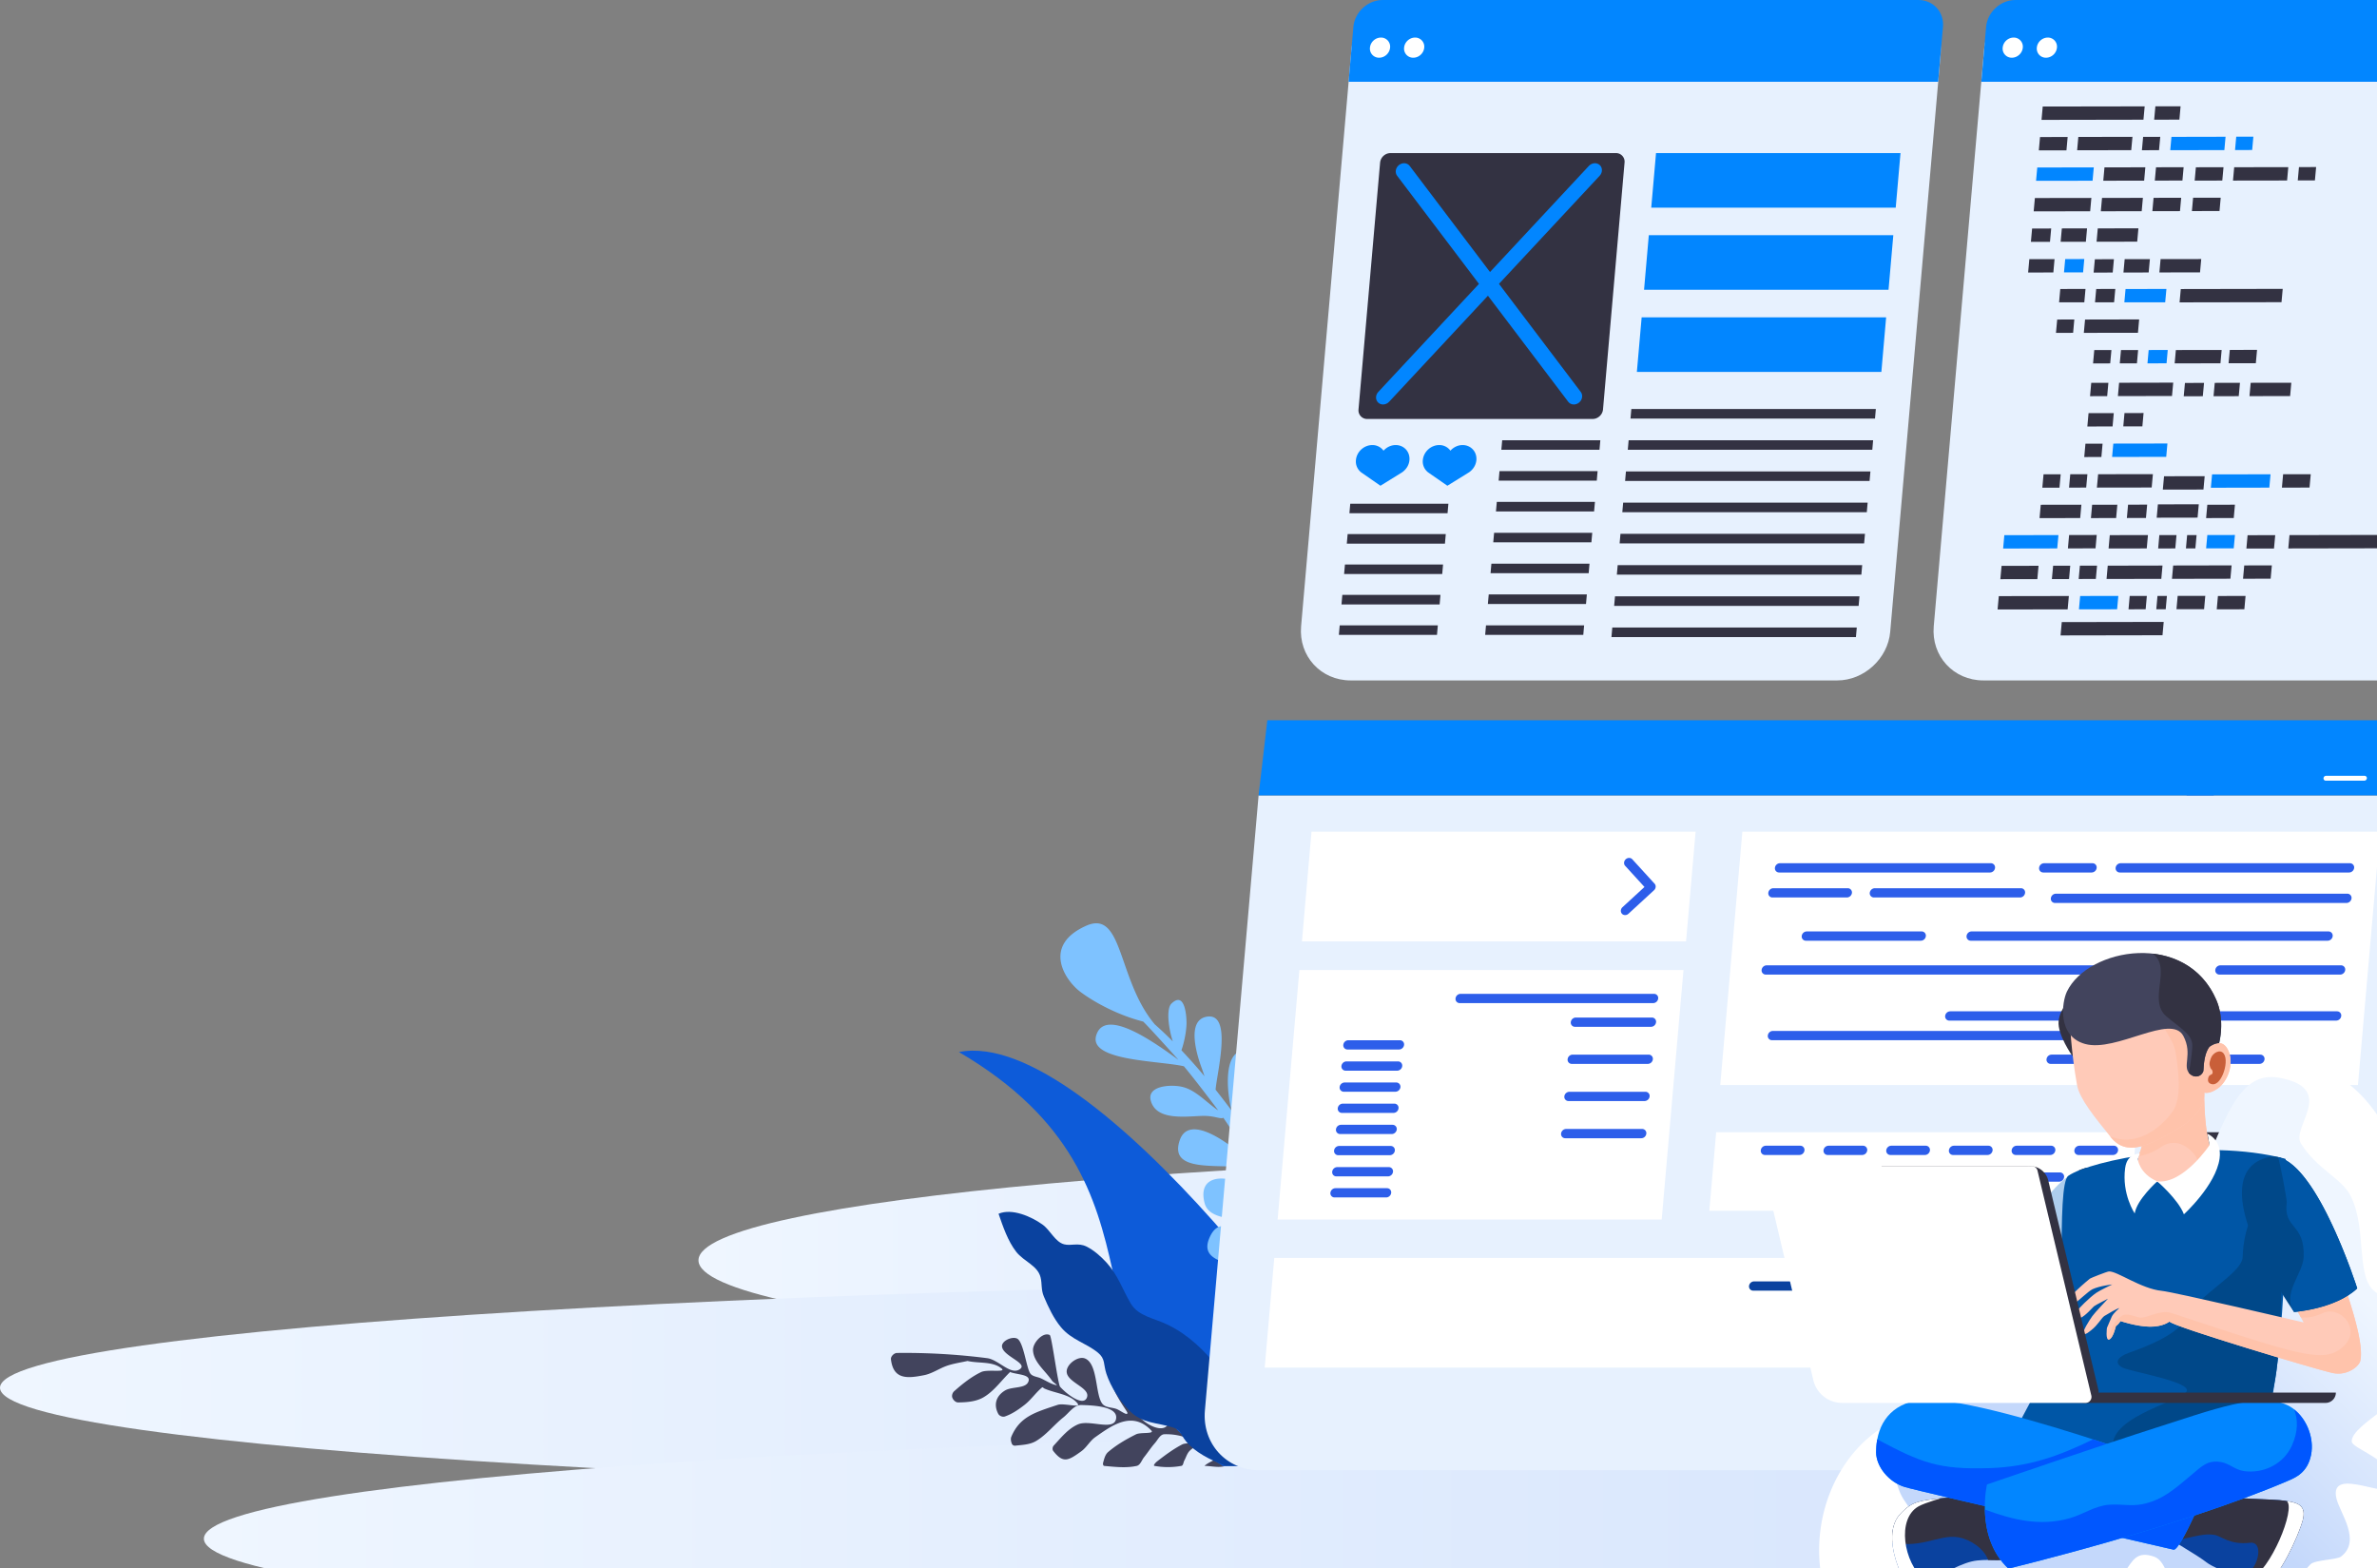 <svg xmlns="http://www.w3.org/2000/svg" width="291" height="192"><rect width="100%" height="100%" fill="#808080" stroke="none"/><defs><linearGradient id="a" x1="85.51" x2="378.2" y1="154.28" y2="154.28" gradientUnits="userSpaceOnUse"><stop offset="0" stop-color="#eff6ff"/><stop offset="1" stop-color="#c4d8fb"/></linearGradient><linearGradient id="b" x1="0" x2="443.47" y1="169.88" y2="169.88" gradientUnits="userSpaceOnUse"><stop offset="0" stop-color="#eff6ff"/><stop offset="1" stop-color="#c4d8fb"/></linearGradient><linearGradient id="c" x1="24.96" x2="423.1" y1="188.36" y2="188.36" gradientUnits="userSpaceOnUse"><stop offset="0" stop-color="#eff6ff"/><stop offset="1" stop-color="#c4d8fb"/></linearGradient><linearGradient id="d" x1="299.97" x2="365.96" y1="134.43" y2="68.45" gradientUnits="userSpaceOnUse"><stop offset="0" stop-color="#fb6b14"/><stop offset="1" stop-color="#fdb522"/></linearGradient><linearGradient id="e" x1="306.46" x2="310.35" y1="25" y2="25" gradientUnits="userSpaceOnUse"><stop offset="0" stop-color="#eff6ff"/><stop offset="1" stop-color="#8aa8da"/></linearGradient><linearGradient id="f" x1="286.49" x2="265.92" y1="155.88" y2="176.44" gradientUnits="userSpaceOnUse"><stop offset="0" stop-color="#eff6ff"/><stop offset="1" stop-color="#c4d8fb"/></linearGradient></defs><g clip-path="url(#clip-13:924)"><path fill="url(#a)" d="M231.855 167.558c80.824 0 146.345-5.945 146.345-13.279S312.679 141 231.855 141 85.51 146.945 85.51 154.279s65.52 13.279 146.345 13.279z"/><path fill="url(#b)" d="M221.733 183.158c122.459 0 221.733-5.945 221.733-13.279S344.192 156.6 221.733 156.6C99.273 156.6 0 162.545 0 169.879s99.273 13.279 221.733 13.279z"/><path fill="url(#c)" d="M224.032 201.638c109.944 0 199.072-5.945 199.072-13.279s-89.128-13.279-199.072-13.279S24.96 181.025 24.96 188.359s89.128 13.279 199.072 13.279z"/><path fill="#c5d9fb" d="M296.636 214.827c-23.547 0-42.636-2.87-42.636-6.41s19.089-6.41 42.636-6.41c23.547 0 42.635 2.87 42.635 6.41s-19.088 6.41-42.635 6.41z"/><path fill="#42445d" d="M316.015 174.128c2.642-.924 6.427 1.04 8.336-1.007 2.03-2.178.18-5.997.893-8.888.337-1.365.827-3.258 2.19-3.607 4.388-1.124 2.768 6.207 2.552 6.734-.834 2.044-5.32 4.062-3.662 5.52 5.899 5.182 8.861-.728 9.423-4.016.266-1.56-.142-3.242.388-4.733.468-1.316 1.096-3.429 2.492-3.369 1.55.067 2.795 2.058 2.95 3.602.178 1.788-1.26 3.377-2.096 4.97-.336.64-1.089 1.012-1.387 1.672-.097.215.464-.086.694-.138 1.254-.289 2.948.115 3.757-.886.665-.822 3.318-10.954 4.675-12.05 1.207-.975 3.635-1.406 4.647-.23 7.343 8.523-11.397 2.959-5.665 11.331 1.55 2.266 6.21-.178 7.894-2.347 2.44-3.146.952-8.119 2.913-11.584.731-1.293 3.193-2.154 4.3-1.166 2.982 2.66-3.722 11.022-3.8 11.63-.14 1.076 2.056-.701 3.08-1.066 1.318-.47 3.076-.342 3.945-1.44 2.063-2.609 1.2-11.261 4.886-12.75 1.97-.796 5.25 1.628 5.155 3.751-.136 3.076-6.88 4.488-5.646 7.309 1.083 2.475 5.697-1.072 7.492-3.091.619-.696 2.389-14.267 2.913-14.55 1.866-1.009 4.816 2.154 4.714 4.272-.16 3.35-3.464 5.745-5.327 8.533-.33.493-1.816 1.405-1.235 1.284 1.571-.327 2.94-1.288 4.404-1.945.976-.438 2.281-.479 2.916-1.34 1.094-1.486 1.905-8.993 3.746-9.836 1.45-.665 4.385.682 4.217 2.27-.283 2.685-7.245 4.613-5.12 6.279 2.56 2.004 6.047-2.61 9.271-3.028 8.4-1.088 16.9-1.566 25.369-1.462.82.01 1.777.981 1.681 1.795-.676 5.758-4.613 5.4-9.328 4.465-2.344-.465-4.363-1.972-6.634-2.714-1.817-.594-3.722-.871-5.589-1.282-.037-.008-.073.02-.11.028-3.148.696-6.959.03-9.443 2.084-1.49 1.231 3.97.162 5.713.999 2.795 1.34 5.26 3.328 7.583 5.38.47.414.747 1.205.544 1.798-.229.67-.917 1.373-1.626 1.368-2.43-.02-5.048-.214-7.147-1.438-2.944-1.715-4.967-4.666-7.406-7.045-.032-.03.096-.14.056-.122-1.792.82-5.824.627-5.339 2.536.593 2.332 4.63 1.477 6.679 2.739 2.454 1.51 3.244 3.923 1.864 6.54-.31.588-1.222.956-1.85.74-2.04-.698-3.872-1.958-5.572-3.284-1.818-1.42-3.121-3.416-4.897-4.887-.182-.15-.424.206-.638.303-3.108 1.395-7.18 1.53-9.329 4.173-1.18 1.45 3.818-.17 5.591.422 6.172 2.06 10.616 3.223 13.016 8.956.258.616.09 1.377-.16 1.995-.126.31-.526.56-.858.522-1.994-.227-4.15-.273-5.883-1.287-2.945-1.725-5.076-4.57-7.746-6.696-1.587-1.263-2.979-3.512-5.006-3.457-3.509.096-10.374.4-9.797 3.862.592 3.558 7.391.158 10.704 1.585 2.778 1.195 4.773 3.753 6.834 5.965.344.369.438 1.11.128 1.507-2.803 3.597-4.283 2.688-7.88.097-1.516-1.092-2.413-2.912-3.943-3.984-4.537-3.18-10.313-7.571-15.73-1.873-1.016 1.069 2.971.425 4.29 1.085 4.923 2.46 7.941 3.29 9.262 8.007.083.296-.005.84-.31.869-3.03.278-6.157.65-9.13 0-1.05-.23-1.417-1.617-2.089-2.456-1.045-1.306-1.948-2.727-3.057-3.979-.801-.904-1.446-2.428-2.653-2.466-2.97-.096-6.077.639-8.663 2.103-1.073.607 2.528.184 3.624.749 2.527 1.303 4.824 3.028 7.073 4.767.391.303 1.235 1.19.749 1.282-2.47.466-5.065.442-7.539 0-.564-.101-.566-.996-.84-1.499-.482-.882-.744-1.92-1.427-2.658-.779-.843-1.874-1.329-2.835-1.956-2.037-1.328-7.358-.335-7.534.921-.364 2.6 4.017 3.38 6.013 5.084.032.027.109.107.067.108-1.96.036-4.018.607-5.883 0-.742-.242-.435-1.519-.835-2.19-.57-.955-.946-2.447-2.042-2.638-3.617-.631-7.372.873-11.008.36-.63-.088-.59-1.7.011-1.911z"/><path fill="#0d5bd9" d="M398.904 61.684c-58.243 24.628-20.544 90.083-68.23 118.828h-41.228c-.67-2.011 42.646-110.032 109.458-118.828z"/><path fill="#0a429f" d="M318.408 165.765c2.05-1.443 4.9-1.493 6.836-2.72 2.756-1.745 4.412-6.95 6.59-9.836 3.827-5.074 8.46-9.467 14.184-12.322 3.863-1.928 8.4-2.383 10.564-6.068 2.339-3.985 3.565-7.955 6.8-11.479 1.568-1.706 3.544-3.463 5.641-4.5 2.32-1.15 4.384-.123 6.285-.628 2.542-.68 3.851-3.962 6.107-5.574 3.1-2.217 8.54-4.645 12.297-3.038-1.248 3.612-2.608 7.672-4.96 10.688-2.154 2.76-5.988 3.837-6.843 7.147-.477 1.843-.097 3.458-.952 5.472-1.268 2.997-2.705 6.08-4.778 8.574-2.996 3.61-6.95 4.395-10.383 7.153-2.175 1.748-1.517 3.28-2.414 5.968-1.232 3.696-3.787 7.675-6.523 10.425-3.624 3.643-7.713 3.227-12.175 4.667-2.611.843-1.684 1.407-3.671 3.884-2.37 2.958-6.71 5.253-11.274 6.937h-16.387c-1.656-2.025-2.023-4.623-.369-7.805 1.321-2.542 3.063-5.283 5.425-6.945zm-40.605-56.057c3.513 6.057 5.577 11.668 7.347 18.352.37-1.729.042-3.696.3-5.514.375-2.608 1.032-5.23 1.562-7.81 3.488 4.231 4.656 10.83 5.838 16.051 1.593 7.034 2.586 14.226 3.721 21.351 1.268 7.964.76 16.779-.552 24.726-.192 1.151-.328 2.397-.486 3.648h-12.847c-1.24-3.582-1.93-7.544-2.669-9.916-3.59-11.526-6.764-22.772-8.393-34.748-1.077-7.924-2.17-15.874-3.202-23.807-.735-5.652-1.19-12.524-.4-18.163 4.304 3.902 6.893 10.85 9.781 15.83z"/><path fill="url(#d)" d="M289.998 155.002c5.657 1.202 12.874 7.969 16.7 14.4-.116-3.473-.346-6.978-.638-10.504-4.059-4.431-10.901-5.144-14.952-10.566-4.265-5.7-.161-9.895 5.893-5.583 2.922 2.078 6.357 7.456 8.654 11.759-.236-2.511-.557-6.004-.802-8.526a212.612 212.612 0 01-.535-6.521c-4.626-3.815-14.459-6.076-15.569-13.396-.777-5.128 4.462-7.237 8.763-2.142 2.167 2.569 4.7 6.615 6.531 10.53a152.526 152.526 0 01-.055-11.86c-5.086-4.941-16.598-6.753-18.91-14.236-1.887-6.11 5.833-5.491 10.267-1.601 4.359 3.823 6.614 9.32 8.706 14.359.136-2.897.37-5.766.714-8.6-3.835-4.544-11.787-8.958-13.422-15.196-1.587-6.071 3.258-11.115 9.199-3.812 3.118 3.834 4.403 8.887 5.036 13.62a111.566 111.566 0 011.989-9.092c-.885-1.992-2.112-4.537-3.793-7.167-1.915-2.994-4.714-6.118-4.437-9.254.475-5.405 5.09-1.429 7.198 2.717 1.523 2.994 2.023 6.39 2.175 9.672 1-3.28 2.653-8.207 3.932-11.329-2.062-6.173-17.306-20.89-6.382-18.856 5.175.962 7.356 10.976 7.55 16.698.769-1.685 2.689-5.516 2.83-5.786-1.853-5.1-10.815-21.614-3.34-20.538 5.926.855 5.976 10.075 5.546 14.495-.055.563-.083 1.387-.155 2.27a112.434 112.434 0 014.467-7.311c-1.143-1.796-2.625-4.66-3.457-7.262-.586-1.834-2.373-9.65 2.61-5.849 1.904 1.454 2.775 6.934 2.57 10.619a74.798 74.798 0 013.737-4.79c7.07-12.513-.246-32.402 11.57-27.704 14.024 5.574 6.23 22.832-8.556 26.925-1.307 1.748-6.263 9.711-6.884 10.76 5.496-5.033 16.576-14.891 21.204-6.82 4.106 7.159-15.497 7.017-22.245 8.627-1.809 3.168-5.804 11.523-6.182 12.402 2.503-2.039 4.567-5.535 7.955-6.534 3.003-.885 10.122-.483 10.23 3.707.156 5.966-9.053 4.426-13.568 4.37-3.243-.036-4.567 1.002-5.485.522a118.549 118.549 0 00-4.512 13.368c3.388-5.039 13.427-15.147 18.496-7.108 6.53 10.355-12.475 5.851-18.829 8.346a122.64 122.64 0 00-2.88 14.48l-.022.178c2.164-4.134 3.835-8.449 8.246-10.926 4.001-2.245 11.299-2.079 11.47 5.638.126 5.621-10.443 4.048-15.24 5.571-2.134.68-3.674 1.865-4.784 2.253-.508 4.66-.71 9.401-.688 14.218 8.399-4.775 14.492-23.097 22.142-12.178 6.74 9.62-13.557 6.337-22.126 13.865.07 4.4.32 8.86.691 13.36.924-3.357 2.806-6.187 4.556-9.034 1.316-2.142 8.574-7.575 12.092-1.312 3.469 6.179-7.089 8.066-10.277 8.995-3.008.88-4.747 2.464-6.09 4.523.077.827 1.157 11.132 1.512 15.449 2-6.787 19.511-29.373 27.064-12.833 4.842 10.602-17.07 7.464-21.953 9.617-3.31 1.46-4.423 3.18-4.964 5.134.183 2.494.31 4.977.36 7.43 4.11-5.793 14.407-16.371 20.103-5.147 6.737 13.269-10.999 5.885-14.262 6.826-2.847.82-6.07 1.004-5.924 4.767-.041.813-.125 1.606-.194 2.408h-4.068a111.8 111.8 0 00.209-7.431c-5.095-4.017-16.277-6.767-19.726-10.177-4.8-4.736-3.28-9.22 2.939-7.897z"/><path fill="#e7f1fe" d="M231.505 0h-59.562c-3.28 0-6.198 2.675-6.484 5.943l-6.174 70.724c-.319 3.646 2.414 6.626 6.074 6.626h59.561c3.283 0 6.199-2.675 6.485-5.943l6.173-70.724C237.895 2.983 235.162 0 231.505 0z"/><path fill="#0286ff" d="M170.864 54.48c-.58 0-1.115.272-1.49.69a1.666 1.666 0 00-1.37-.69c-1.019 0-1.918.824-2.007 1.845a1.674 1.674 0 00.591 1.454l-.003.006.045.03c.039.028.08.058.122.086l2.247 1.56 2.52-1.56c.047-.028.094-.058.136-.086l.05-.03v-.006c.463-.338.793-.86.843-1.454.089-1.018-.663-1.845-1.684-1.845zm8.19 0c-.58 0-1.115.272-1.49.69a1.66 1.66 0 00-1.37-.69c-1.019 0-1.918.824-2.007 1.845a1.67 1.67 0 00.594 1.454l-.003.006.045.03c.039.028.08.058.122.086l2.247 1.56 2.52-1.56c.047-.028.094-.058.138-.086l.05-.03-.002-.006c.463-.338.793-.86.846-1.454.086-1.018-.669-1.845-1.69-1.845z"/><path fill="#333242" d="M197.82 18.74h-27.596a1.3 1.3 0 00-1.268 1.168l-2.642 30.214a1.053 1.053 0 001.066 1.165h27.597c.646 0 1.212-.522 1.268-1.165l2.638-30.214a1.051 1.051 0 00-1.062-1.168zm1.79 32.498h29.933l.103-1.168h-29.933zm-.33 3.82h29.933l.1-1.168h-29.93zm-15.48 0h12.014l.103-1.168h-12.014zm-.33 3.782h12.012l.102-1.17h-12.011zm-.33 3.77h12.014l.103-1.17h-12.014zm-.33 3.778h12.014l.103-1.168h-12.014zm-.33 3.78h12.012l.1-1.168h-12.01zm-.33 3.77h12.014l.103-1.168h-12.012zm-.33 3.78h12.012l.102-1.168H181.92zm-17.91 0h12.012l.102-1.168h-12.011zm.32-3.728h12.014l.103-1.17h-12.014zm.32-3.72h12.012l.102-1.17h-12.011zm.33-3.72h12.014l.103-1.17h-12.014zm.32-3.722h12.014l.103-1.168h-12.014zm33.75-3.95h29.93l.103-1.168h-29.93zm-.34 3.82h29.93l.103-1.168h-29.93zm-.33 3.82h29.933l.103-1.168h-29.933zm-.34 3.83h29.933l.103-1.168h-29.933zm-.33 3.82h29.93l.103-1.168h-29.93zm-.33 3.82h29.93l.103-1.168h-29.93z"/><path fill="#0286ff" d="M202.15 25.424h29.93l.586-6.684h-29.93zm-.88 10.05h29.93l.586-6.684h-29.933zm-.88 10.057h29.933l.583-6.681h-29.93zM234.861 0h-65.593c-1.818 0-3.422 1.473-3.583 3.294l-.585 6.714h72.178l.585-6.714c.161-1.82-1.185-3.294-3.002-3.294z"/><path fill="#fff" d="M169.055 4.6c-.682 0-1.282.55-1.34 1.232a1.11 1.11 0 001.124 1.232c.68 0 1.279-.55 1.34-1.232a1.109 1.109 0 00-1.124-1.232zm4.18 0c-.68 0-1.279.55-1.34 1.232a1.109 1.109 0 001.124 1.232c.68 0 1.282-.55 1.34-1.232a1.11 1.11 0 00-1.124-1.232z"/><path fill="#0286ff" d="M172.579 20.311c-.3-.397-.888-.441-1.31-.11-.424.332-.527.923-.227 1.317l20.946 27.666c.164.22.422.33.685.33.214 0 .433-.071.622-.219.424-.333.527-.924.227-1.318z"/><path fill="#0286ff" d="M194.514 20.312l-25.777 27.663c-.369.394-.369.985-.003 1.318.164.15.372.22.583.22.266 0 .538-.112.744-.33l25.776-27.667c.37-.394.37-.982.003-1.318-.36-.327-.957-.283-1.326.114z"/><path fill="#e7f1fe" d="M308.955 0h-59.562c-3.282 0-6.198 2.675-6.484 5.943l-6.174 70.724c-.319 3.646 2.417 6.626 6.074 6.626h59.561c3.28 0 6.199-2.675 6.482-5.943l6.176-70.724c.32-3.643-2.414-6.626-6.073-6.626z"/><path fill="#0286ff" d="M312.321 0h-65.593c-1.82 0-3.422 1.473-3.583 3.294l-.585 6.714h72.178l.585-6.714c.161-1.82-1.182-3.294-3.002-3.294z"/><path fill="#fff" d="M246.515 4.6c-.683 0-1.282.55-1.34 1.232a1.11 1.11 0 001.123 1.232c.68 0 1.28-.55 1.34-1.232a1.11 1.11 0 00-1.123-1.232zm4.18 0c-.68 0-1.282.55-1.34 1.232a1.11 1.11 0 001.123 1.232c.68 0 1.282-.55 1.34-1.232a1.11 1.11 0 00-1.123-1.232z"/><path fill="#333242" d="M244.55 74.608l8.577-.014.15-1.634-8.577.014z"/><path fill="#0286ff" d="M254.51 74.593l4.673-.009.15-1.634-4.673.008z"/><path fill="#333242" d="M266.45 74.577l3.382-.005.147-1.632-3.38.006zm-2.47.007h1.154l.147-1.634-1.154.003zm-3.4.003l2.098-.005.147-1.632-2.098.003zm-7.42-7.454l3.382-.009.147-1.634-3.382.008z"/><path fill="#0286ff" d="M245.23 67.148l6.623-.014.15-1.634-6.626.014z"/><path fill="#333242" d="M259.28 48.488l6.623-.014.15-1.634-6.626.014zm-3.41.009l2.098-.005.147-1.632-2.098.003z"/><path fill="#0286ff" d="M258.57 55.935l6.626-.01.147-1.635-6.623.011z"/><path fill="#333242" d="M255.16 55.947l2.098-.006.147-1.631-2.098.003zm-5.23-41.273l12.478-.022.15-1.632-12.481.02zm16.9 22.34l12.48-.022.148-1.632-12.478.022zm-3.11-22.364l3.088-.006.147-1.634-3.085.003zm-11.46 63.134l12.48-.022.148-1.632-12.48.022zm27.88-10.648l12.478-.022.147-1.634-12.478.025zM249.6 18.41l3.382-.006.147-1.634-3.382.006zm18.74 7.43l3.38-.008.147-1.632-3.38.006zm-14.05-7.445l6.623-.013.15-1.632-6.626.014zm7.93-.005l2.095-.006.15-1.634-2.098.006z"/><path fill="#0286ff" d="M265.69 18.385l6.623-.01.147-1.635-6.623.014zm7.93-.018l2.098-.003.147-1.634-2.098.003z"/><path fill="#333242" d="M268.68 22.107l3.38-.003.15-1.634-3.383.006zm4.69-.002l6.623-.01.147-1.635-6.623.011zm7.93-.021l2.098-.002.15-1.632-2.1.003z"/><path fill="#0286ff" d="M249.26 22.135l6.92-.01.147-1.635-6.917.014z"/><path fill="#333242" d="M257.49 22.123l5.003-.009.147-1.634-5.003.008zm6.31-.016l3.38-.005.147-1.632-3.38.006zm.23 41.266l5.003-.009.15-1.634-5.006.008zm10.57 7.474l3.38-.005.147-1.632-3.38.006z"/><path fill="#0286ff" d="M260.07 37.01l5-.006.15-1.634-5.003.008z"/><path fill="#333242" d="M271.38 74.59l3.382-.006.147-1.634-3.382.008zm-1.3-11.17l3.382-.008.147-1.632-3.38.006zm-11.94 3.723l4.673-.009.147-1.634-4.673.008z"/><path fill="#0286ff" d="M270.08 67.127l3.38-.005.15-1.632-3.38.006z"/><path fill="#333242" d="M267.61 67.134l1.154-.002.15-1.632-1.157.003zm-3.4.006l2.098-.006.147-1.634-2.1.006zm10.8.01l3.38-.006.15-1.634-3.383.006zm-15.07-14.953l2.336-.003.147-1.634-2.336.003zm-4.4.01l3.088-.005.147-1.632-3.088.003zm-6.57-26.332l6.915-.013.147-1.632-6.915.011zm8.22-.012l5.003-.009.147-1.634-5.003.008zm6.31-.013l3.38-.006.147-1.634-3.38.006zm-14.87 3.757l2.336-.005.147-1.632-2.336.003zm3.64-.01l3.088-.003.147-1.634-3.088.003zm4.4-.007l4.975-.008.147-1.632-4.975.008zm-.36 3.777l2.336-.005.147-1.632-2.333.006zm3.65-.007l3.088-.006.15-1.634-3.088.006zm4.4-.01l4.975-.008.147-1.632-4.975.006zm2.98 15.16l2.336-.008.15-1.632-2.336.006zm3.65-.01l3.085-.006.15-1.634-3.088.006zm4.4-.01l4.975-.008.147-1.632-4.975.008zm-15.01 14.92l2.336-.006.147-1.634-2.336.006zm-4.4.01l3.085-.008.148-1.632-3.086.006zm-6.29.003l4.975-.009.147-1.634-4.975.008zm15.09-3.49l4.975-.009.15-1.634-4.975.008zm-8.07-.248l6.706-.01.15-1.635-6.706.011zm-3.41.002l2.098-.003.15-1.634-2.1.003zm-3.27.01l2.098-.003.15-1.634-2.1.003zm5.08-18.952l6.626-.01.147-1.635-6.623.014zm-3.41-.001l2.098-.002.147-1.632-2.095.003zm4.78-3.737l2.336-.005.147-1.632-2.336.003z"/><path fill="#0286ff" d="M262.9 44.48l2.336-.006.147-1.634-2.336.008z"/><path fill="#333242" d="M266.23 44.48l5.605-.006.147-1.634-5.605.008zm6.6-.013l3.335-.005.15-1.632-3.335.003zm-20.75-7.457l3.088-.006.147-1.634-3.088.006z"/><path fill="#0286ff" d="M252.68 33.347l2.339-.005.147-1.632-2.336.006z"/><path fill="#333242" d="M248.29 33.36l3.088-.006.147-1.634-3.088.006zm11.22 11.124l2.1-.002.147-1.632h-2.097zm-3.27.003l2.098-.003.15-1.634-2.1.003zm9.66 26.371l7.153-.014.15-1.634-7.156.014zm13.46-11.168l3.38-.006.15-1.634-3.383.006z"/><path fill="#0286ff" d="M270.66 59.705l7.159-.013.147-1.632-7.156.011z"/><path fill="#333242" d="M257.89 70.875l6.704-.013.147-1.632-6.704.014zm-3.41.002l2.098-.003.15-1.634-2.1.006zm-3.28.01l2.1-.003.145-1.634-2.095.003zm-6.31.013l4.528-.008.147-1.632-4.525.008z"/><path fill="#333242" d="M309.369 13.91c-.905 0-1.71.74-1.79 1.645l-5.433 60.525a1.485 1.485 0 001.502 1.642c.904 0 1.709-.74 1.79-1.642l5.432-60.525a1.487 1.487 0 00-1.501-1.645z" opacity=".5"/><path fill="#333242" d="M308.696 20.88c-.882 0-1.637.688-1.714 1.565l-.586 6.512c-.039.441.108.877.402 1.199.297.324.722.508 1.171.508.883 0 1.637-.689 1.715-1.565l.586-6.513a1.553 1.553 0 00-.403-1.195 1.589 1.589 0 00-1.17-.511z"/><path fill="url(#e)" d="M308.766 20.11a1.73 1.73 0 00-1.714 1.562l-.586 6.512c-.039.441.108.877.402 1.196.297.325.722.508 1.171.508a1.73 1.73 0 001.715-1.562l.586-6.512a1.563 1.563 0 00-.403-1.199 1.604 1.604 0 00-1.17-.505z"/><path fill="#42445d" d="M109.812 165.62a79.142 79.142 0 0111.046.638c1.404.182 2.923 2.188 4.038 1.316.925-.724-2.106-1.562-2.228-2.73-.073-.692 1.204-1.28 1.836-.991.803.367 1.153 3.637 1.63 4.284.275.375.845.39 1.27.58.638.285 1.233.703 1.917.846.253.053-.394-.343-.538-.558-.812-1.213-2.25-2.257-2.32-3.715-.044-.922 1.241-2.297 2.054-1.859.239.13.993 6.023 1.268 6.332.781.88 2.791 2.427 3.263 1.348.537-1.228-2.401-1.842-2.462-3.182-.041-.925 1.387-1.98 2.245-1.634 1.603.646 1.229 4.415 2.126 5.549.378.478 1.143.422 1.717.627.446.159 1.404.933 1.343.463-.035-.268-2.958-3.903-1.656-5.063.482-.431 1.554-.053 1.872.51.854 1.508.206 3.673 1.269 5.042.733.944 2.762 2.007 3.437 1.02 2.483-3.621-5.65-1.236-2.466-4.93.44-.511 1.497-.324 2.022.1.58.468 1.758 4.902 2.037 5.247.352.435 1.089.26 1.634.386.1.023.345.154.303.06-.13-.287-.458-.45-.605-.729-.364-.693-.99-1.385-.913-2.164.067-.673.61-1.539 1.285-1.568.607-.026.881.893 1.085 1.465.23.65.053 1.382.169 2.062.244 1.43 1.53 4.008 4.1 1.748.723-.635-1.231-1.513-1.595-2.403-.093-.23-.795-3.42 1.113-2.93.593.152.805.976.952 1.57.31 1.258-.496 2.92.388 3.868.831.891 2.48.036 3.63.439.262.092.28.796.005.835-1.583.224-3.22-.431-4.795-.156-.476.084-.64.733-.888 1.149-.173.292-.04.847-.363.952-.812.264-1.708.016-2.561 0-.019 0 .016-.035.03-.047.87-.743 2.779-1.082 2.62-2.215-.142-1.007-1.995-.411-3.005-.535-.102-.013-.192.077-.278.133-.419.274-.895.487-1.234.855-.297.321-.412.772-.622 1.157-.12.219-.12.608-.366.652a9.172 9.172 0 01-3.285 0c-.212-.04.156-.426.327-.558.98-.757 1.98-1.508 3.08-2.075.478-.246 2.047-.06 1.579-.325a7.319 7.319 0 00-3.774-.916c-.526.017-.805.683-1.154 1.077-.483.545-.877 1.163-1.332 1.731-.292.365-.453.969-.91 1.069-1.294.283-2.655.12-3.973 0-.134-.013-.172-.249-.136-.378.13-.464.243-.997.607-1.312 1.023-.885 2.215-1.57 3.424-2.176.574-.287 2.31-.009 1.868-.474-2.358-2.48-4.877-.567-6.851.816-.667.466-1.057 1.258-1.718 1.734-1.565 1.128-2.21 1.525-3.432-.042-.135-.173-.094-.496.056-.657.897-.964 1.767-2.077 2.977-2.597 1.443-.621 4.402.86 4.661-.689.253-1.507-2.737-1.64-4.264-1.681-.884-.024-1.49.956-2.181 1.507-1.163.925-2.092 2.162-3.374 2.913-.755.441-1.693.462-2.561.56a.396.396 0 01-.375-.227c-.109-.27-.182-.6-.07-.868 1.047-2.497 2.98-3.004 5.67-3.902.77-.257 2.946.448 2.433-.183-.936-1.151-2.709-1.212-4.062-1.82-.094-.042-.2-.196-.278-.13-.773.64-1.342 1.507-2.134 2.125-.74.577-1.537 1.127-2.425 1.432-.273.094-.67-.069-.804-.325-.6-1.138-.258-2.189.81-2.847.892-.55 2.65-.177 2.908-1.193.21-.832-1.545-.747-2.325-1.104-.018-.008.038.039.025.053-1.062 1.035-1.943 2.319-3.225 3.066-.913.532-2.052.617-3.11.627-.309.002-.61-.302-.71-.594-.09-.259.03-.604.236-.785 1.011-.894 2.087-1.759 3.304-2.342.76-.364 3.138.101 2.49-.436-1.082-.895-2.742-.604-4.113-.907-.016-.004-.031-.015-.047-.011-.813.179-1.643.299-2.434.557-.988.324-1.866.98-2.885 1.182-2.048.407-3.774.563-4.062-1.947-.041-.355.384-.768.74-.772z"/><path fill="#0d5bd9" d="M167.986 176.98c.095.671-.036 1.593-.33 2.467h-17.952c-20.763-12.52-4.462-34.354-32.308-50.663 16.587-3.291 49.816 42.735 50.59 48.196z"/><path fill="#0a429f" d="M127.612 149.89c.982.703 1.551 2.134 2.658 2.429.827.221 1.729-.225 2.736.271.916.453 1.776 1.218 2.456 1.962 1.41 1.535 1.939 3.263 2.96 5 .94 1.604 2.92 1.804 4.598 2.642 2.494 1.243 4.511 3.157 6.176 5.366.946 1.257 1.668 3.524 2.87 4.284.843.535 2.083.555 2.974 1.182 1.03.724 1.79 1.917 2.361 3.024.721 1.388.56 2.52-.161 3.4h-7.136c-1.987-.733-3.877-1.735-4.912-3.02-.865-1.079-.46-1.326-1.598-1.69-1.942-.626-3.723-.446-5.302-2.03-1.19-1.199-2.306-2.933-2.842-4.54-.39-1.173-.102-1.837-1.051-2.6-1.493-1.201-3.216-1.542-4.52-3.113-.902-1.087-1.526-2.43-2.081-3.735-.372-.876-.208-1.578-.413-2.38-.372-1.443-2.043-1.91-2.98-3.11-1.024-1.316-1.615-3.08-2.16-4.654 1.646-.707 4.019.35 5.367 1.313zm38.563 7.906c.516-2.275 1.023-5.144 2.544-6.99.23 1.124.516 2.265.68 3.4.113.793-.03 1.648.13 2.402.769-2.91 1.668-5.352 3.2-7.99 1.256-2.17 2.383-5.195 4.256-6.893.344 2.455.147 5.447-.175 7.908-.45 3.454-.927 6.914-1.393 10.366-.708 5.214-2.092 10.114-3.654 15.13-.322 1.032-.622 2.758-1.163 4.318h-5.594c-.069-.544-.127-1.088-.21-1.59-.572-3.46-.791-7.298-.242-10.766.494-3.102.927-6.232 1.62-9.295z"/><path fill="#7ec2ff" d="M132.964 113.329c4.576-2.048 3.81 6.615 8.408 12.064a47.286 47.286 0 012.208 2.087c-.535-1.607-.824-3.99-.172-4.623 1.71-1.656 1.879 1.748 1.848 2.547-.047 1.132-.344 2.38-.621 3.163a72.2 72.2 0 012.833 3.183c-.14-.383-.25-.741-.344-.988-.725-1.926-1.826-5.94.652-6.312 3.124-.47 1.229 6.723 1.04 8.942a147.58 147.58 0 011.937 2.517c-.61-2.489-.88-6.848 1.257-7.27 4.511-.885-.339 5.522-.486 8.21.935 1.36 2.256 3.505 3.088 4.934-.333-1.429-.527-2.91-.227-4.212.413-1.803 1.94-3.535 2.802-1.182.503 1.365-.338 2.725-.804 4.029-.414 1.146-.638 2.253-.78 3.121a64.088 64.088 0 011.973 3.957c-.3-2.061-.355-4.259.535-5.93 1.698-3.18 4.42-.982 4.468 1.66.05 2.716-2.878 4.64-3.996 6.62a60.89 60.89 0 011.357 3.743c.297-2.192.61-4.586 2.045-6.251 1.456-1.693 4.742-1.962 4.664.696-.094 3.26-4.89 4.049-6.501 6.202a75.346 75.346 0 011.418 5.164c.322-1.707.93-3.466 1.562-4.584 1.254-2.22 3.79-1.302 4.076.93.405 3.187-3.602 4.172-5.15 5.834.2.941.386 1.887.558 2.839.202 1.099.485 2.62.688 3.71.477-1.873 1.318-4.215 2.336-5.12 2.115-1.878 4.41-.05 3.247 2.431-1.105 2.361-3.999 2.672-5.228 4.6.305 1.538.63 3.064 1.002 4.576.885-2.8 3.202-5.746 5.521-6.27 2.548-.575 3.754 1.375 2.242 3.442-1.087 1.485-5.621 2.68-7.35 4.432.294 1.09.63 2.164.994 3.235h-1.77c-.128-.35-.262-.694-.378-1.049-.394-1.64-1.82-1.717-3.16-2.078-1.535-.408-8.36 2.808-7.043-2.972 1.116-4.886 6.887-.28 9.379 2.242a70.187 70.187 0 01-.747-3.235c-.471-.85-1.165-1.598-2.785-2.237-2.387-.937-11.549.428-10.73-4.19 1.279-7.2 11.65 2.634 13.346 5.589-.372-1.879-1.154-6.365-1.22-6.726-.836-.896-1.788-1.584-3.203-1.97-1.5-.405-6.329-1.226-5.568-3.918.768-2.727 4.589-.36 5.424.572 1.11 1.24 2.27 2.472 3.083 3.937a94.09 94.09 0 00-1.324-5.818c-4.647-3.277-13.085-1.851-11.32-6.038 2.003-4.756 6.883 3.224 11.123 5.302a62.778 62.778 0 00-2.028-6.19c-.533-.17-1.346-.685-2.359-.982-2.275-.663-6.684.022-7.314-2.425-.863-3.36 2.295-3.435 4.31-2.456 2.222 1.077 3.473 2.958 4.919 4.756l-.03-.075a68.496 68.496 0 00-3.017-6.307c-3.071-1.085-10.796.874-9.214-3.635 1.229-3.499 6.83.902 8.917 3.094a70.597 70.597 0 00-3.59-5.819c-.341.209-1.043-.244-2.453-.227-1.959.025-5.78.694-6.44-1.903-.46-1.826 2.589-2.001 4.004-1.615 1.595.435 2.922 1.956 4.256 2.844-.269-.383-3.027-4.024-4.2-5.403-3.133-.702-11.651-.638-10.736-3.756 1.035-3.516 7.06.776 10.064 2.968-.4-.457-3.524-3.923-4.306-4.683-3.247-.822-6.166-2.48-7.736-3.671-1.815-1.385-4.68-5.627.746-8.052z"/><path fill="#e7f1fe" d="M147.508 172.664c-.352 4.042 2.636 7.317 6.679 7.317h139.272c4.04 0 7.606-3.277 7.955-7.317l6.571-75.294H154.081z"/><path fill="#fff" d="M210.6 132.817h78.068l2.708-31.007h-78.07z"/><path fill="#333242" d="M263.88 148.217h23.449l.838-9.617h-23.449z"/><path fill="#fff" d="M209.26 148.217h51.448l.838-9.617h-51.445zm-49.87-32.983h47.023l1.17-13.424h-47.022zm-4.56 52.177h130.821l1.171-13.421H156.001zm1.58-18.125h47.02l2.669-30.546h-47.023z"/><path fill="#0286ff" d="M154.08 97.363h153.906l1.071-9.193H155.151z"/><path fill="#2d5eea" d="M287.684 105.67h-28.066a.63.63 0 00-.616.566.512.512 0 00.52.569h28.062a.632.632 0 00.619-.569.514.514 0 00-.519-.566zm-31.52 0h-5.916a.63.63 0 00-.616.566.51.51 0 00.516.569h5.916a.63.63 0 00.616-.569.51.51 0 00-.516-.566zm-12.44 0h-25.816a.63.63 0 00-.616.566.51.51 0 00.516.569h25.816a.628.628 0 00.616-.569.51.51 0 00-.516-.566zm43.638 3.73h-35.674a.632.632 0 00-.616.566.51.51 0 00.516.569h35.674a.637.637 0 00.62-.569.512.512 0 00-.52-.566zm-39.962-.67h-17.88a.637.637 0 00-.618.566.512.512 0 00.519.566h17.88a.632.632 0 00.616-.566.507.507 0 00-.516-.566zm-21.2 0h-9.102a.632.632 0 00-.616.566.51.51 0 00.52.566h9.1a.634.634 0 00.619-.566.516.516 0 00-.522-.566zm58.855 5.29h-43.687a.628.628 0 00-.616.569.512.512 0 00.516.566h43.69a.627.627 0 00.616-.566.513.513 0 00-.518-.569zm-49.805 0h-14.062a.628.628 0 00-.616.569.512.512 0 00.52.566h14.061a.63.63 0 00.616-.566.513.513 0 00-.519-.569zm21.244 4.15h-40.216a.63.63 0 00-.616.566.51.51 0 00.52.566h40.215a.63.63 0 00.616-.566.511.511 0 00-.519-.566zm29.616 5.63h-47.362a.634.634 0 00-.616.569.51.51 0 00.516.566h47.359a.632.632 0 00.615-.566.51.51 0 00-.513-.569zm-27.901 2.4H217.04a.632.632 0 00-.619.569.51.51 0 00.516.566h41.168a.632.632 0 00.619-.566.51.51 0 00-.516-.569zm18.504 2.9h-25.552a.632.632 0 00-.619.566.513.513 0 00.516.569h25.555a.633.633 0 00.619-.569.514.514 0 00-.519-.566zm9.88-10.93h-14.772a.634.634 0 00-.619.566.509.509 0 00.516.566h14.773c.31 0 .588-.252.616-.566a.507.507 0 00-.514-.566zM285 144.73h-16.582a.632.632 0 00-.616.569.51.51 0 00.516.566H284.9a.632.632 0 00.616-.566.51.51 0 00-.516-.569zm-26.223-4.48h-4.209a.632.632 0 00-.616.569.51.51 0 00.516.566h4.212a.63.63 0 00.619-.566.514.514 0 00-.522-.569zm-7.677 0h-4.212a.632.632 0 00-.616.569.51.51 0 00.516.566H251a.63.63 0 00.62-.566.512.512 0 00-.52-.569zm-7.68 0h-4.212a.632.632 0 00-.616.569.509.509 0 00.516.566h4.212a.634.634 0 00.62-.566.513.513 0 00-.52-.569zm-7.67 0h-4.212a.632.632 0 00-.616.569.51.51 0 00.52.566h4.211a.63.63 0 00.616-.566.512.512 0 00-.519-.569zm-7.68 0h-4.212a.63.63 0 00-.616.569.51.51 0 00.516.566h4.212a.632.632 0 00.62-.566.515.515 0 00-.52-.569zm-7.68 0h-4.212a.63.63 0 00-.616.569.51.51 0 00.516.566h4.212a.632.632 0 00.62-.566.512.512 0 00-.52-.569zm38.105 3.27h-2.717a.632.632 0 00-.616.566.511.511 0 00.516.569h2.717a.63.63 0 00.616-.569.51.51 0 00-.516-.566zm-6.32 0h-2.717a.632.632 0 00-.616.566.51.51 0 00.516.569h2.717a.635.635 0 00.619-.569.514.514 0 00-.52-.566zm-6.32 0h-2.717a.632.632 0 00-.616.566.512.512 0 00.52.569h2.716a.632.632 0 00.616-.569.512.512 0 00-.52-.566zm-6.318 0h-2.719a.632.632 0 00-.616.566.511.511 0 00.516.569h2.72a.632.632 0 00.616-.569.509.509 0 00-.517-.566zm-6.322 0h-2.717a.63.63 0 00-.616.566.511.511 0 00.516.569h2.717a.63.63 0 00.616-.569.509.509 0 00-.516-.566zm-6.31 0h-2.717a.632.632 0 00-.616.566.511.511 0 00.516.569h2.717a.632.632 0 00.616-.569.509.509 0 00-.516-.566zm-6.32 0h-2.717a.632.632 0 00-.616.566.512.512 0 00.52.569h2.715a.63.63 0 00.616-.569.512.512 0 00-.518-.566z"/><path fill="#0a429f" d="M281 157.026c-.203-.221-.564-.221-.803 0-.241.222-.272.583-.07.802l2.365 2.59-2.689 2.471c-.241.222-.272.58-.07.802.1.111.242.167.387.167a.63.63 0 00.416-.167l3.124-2.874c.241-.222.272-.58.07-.802z"/><path fill="#0a429f" d="M278.01 157.026c-.203-.221-.561-.221-.803 0-.241.222-.272.583-.07.802l2.365 2.59-2.689 2.471c-.241.222-.272.58-.07.802.1.111.242.167.387.167a.636.636 0 00.416-.167l3.124-2.874c.239-.222.272-.58.07-.802z"/><path fill="#2d5eea" d="M199.83 105.186c-.203-.221-.561-.221-.803 0-.241.222-.272.58-.07.802l2.365 2.59-2.689 2.471c-.241.222-.272.583-.07.802.1.111.242.167.39.167a.61.61 0 00.413-.167l3.124-2.874a.604.604 0 00.2-.4.516.516 0 00-.13-.4zm2.655 16.474H178.81a.63.63 0 00-.619.566.513.513 0 00.516.569h23.677a.632.632 0 00.616-.569.509.509 0 00-.516-.566zm-.263 2.9h-9.304a.63.63 0 00-.616.566.511.511 0 00.516.569h9.304a.632.632 0 00.619-.569.511.511 0 00-.52-.566zm-.393 4.54h-9.3a.63.63 0 00-.617.566.511.511 0 00.516.569h9.304a.632.632 0 00.616-.569.512.512 0 00-.519-.566zm-.394 4.55h-9.304a.63.63 0 00-.619.566.511.511 0 00.52.566h9.303a.632.632 0 00.616-.566.506.506 0 00-.517-.566zm-.403 4.55h-9.304a.632.632 0 00-.616.569.51.51 0 00.516.566h9.304a.627.627 0 00.616-.566.511.511 0 00-.516-.569zm-29.657-10.86h-6.307a.627.627 0 00-.616.566.51.51 0 00.516.566h6.307a.63.63 0 00.616-.566.507.507 0 00-.516-.566zm-.23 2.59h-6.307a.63.63 0 00-.616.566.513.513 0 00.52.569h6.306a.63.63 0 00.616-.569.512.512 0 00-.519-.566zm-.22 2.58h-6.307a.63.63 0 00-.616.566.511.511 0 00.52.566h6.306a.634.634 0 00.619-.566.517.517 0 00-.522-.566zm-.23 2.59h-6.307a.632.632 0 00-.616.569.51.51 0 00.516.566h6.307a.63.63 0 00.616-.566.508.508 0 00-.516-.569zm-.22 2.59h-6.307a.63.63 0 00-.616.566.511.511 0 00.52.566h6.306a.634.634 0 00.619-.566.516.516 0 00-.522-.566zm-.23 2.59h-6.307a.632.632 0 00-.616.566.51.51 0 00.516.566h6.307a.631.631 0 00.616-.566.507.507 0 00-.516-.566zm-.227 2.59h-6.307a.635.635 0 00-.619.569.509.509 0 00.516.566h6.31a.632.632 0 00.619-.566.513.513 0 00-.52-.569zm-.22 2.58h-6.307a.634.634 0 00-.619.566.51.51 0 00.52.566h6.306a.63.63 0 00.616-.566.509.509 0 00-.516-.566z"/><path fill="#0a429f" d="M270.218 156.86h-55.48a.632.632 0 00-.616.566.51.51 0 00.516.566h55.48a.636.636 0 00.619-.566.512.512 0 00-.52-.566zm-.263 2.93h-30.347a.627.627 0 00-.616.566.512.512 0 00.52.569h30.346a.632.632 0 00.616-.569.512.512 0 00-.52-.566zm-.36 4.13h-30.347a.632.632 0 00-.616.566.51.51 0 00.516.566h30.347a.627.627 0 00.616-.566.509.509 0 00-.516-.566z"/><path fill="#fff" d="M304.415 91.142l-4.087 3.885c-.158.15-.172.4-.028.55.144.15.391.15.55 0l4.087-3.885a.39.39 0 00.027-.55.392.392 0 00-.55 0z"/><path fill="#fff" d="M301.087 91.142a.392.392 0 00-.55 0c-.157.153-.171.4-.027.55l3.68 3.884c.144.15.388.15.549 0 .158-.15.172-.4.027-.55zm-3.55 2.215c-.075 1.442-1.307 2.616-2.753 2.616a2.459 2.459 0 01-2.48-2.616c.075-1.446 1.306-2.617 2.752-2.617a2.459 2.459 0 012.48 2.617zm-2.725 2.025a2.16 2.16 0 002.13-2.025 1.901 1.901 0 00-1.917-2.023 2.159 2.159 0 00-2.13 2.023 1.905 1.905 0 001.917 2.025zm-5.334-.412h-4.717a.315.315 0 00-.31.297.278.278 0 00.28.297h4.717a.32.32 0 00.313-.297.28.28 0 00-.283-.297zm-54.146 77.796c38.518-7.706 31.162-42.373 45.657-42.373 17.627 0 19.606 42.395 19.606 51.707 0 6.645-2.567 23.593-16.992 27.613-9.57 2.67-33.86 5.056-49.331-2.442-17.836-8.64-13.108-31.67 1.06-34.505z"/><path fill="url(#f)" d="M235.332 172.766c38.518-7.706 32.141-42.977 43.698-40.835 7.164 1.326 1.412 6.048 2.655 8.04 2.018 3.23 5.009 4.235 6.119 6.488 2.028 4.11.513 10.066 3.071 11.745 3.366 2.203 1.42 4.8 2.253 6.254 1.296 2.256 2.348 2.323 2.348 3.48 0 3.232-7.573 6.329-7.573 8.496 0 .954 5.222 2.258 5.222 5.344 0 2.256-8.11-2.611-7.086 1.678.416 1.743 3.09 5.164.555 7.09-.527.4-3.202.402-3.73.938-1.892 1.925-3.326 5.305-8.676 3.121-1.204-.488-3.801 4.878-5.35 4.878-3.093 0-2.494-7.994-5.11-8.92-4.287-1.513-1.907 4.794-10.816 5.815-6.38.73-7.87-2.766-9.484-2.458-2.833.54-3.834 1.248-5.799 3.255-.938.954-1.953 1.212-3.355.482-1.745-.91-1.115-2.902-.466-4.045 1.42-2.506 1.399-7.109-.532-9.731-2.73-3.701-.722-10.56 2.056-11.115z"/><path fill="#adcded" d="M255.368 142.966c1.029-.28 3.39 2.86 3.351 5.302-.039 2.442-6.082 12.087-6.082 12.087-5.871-.417-7.453-3.702-7.453-3.702 2.362-4.564 5.067-12.292 10.184-13.687z"/><path fill="#333242" d="M254.502 143.27a6.79 6.79 0 01.866-.307c1.029-.28 3.39 2.86 3.351 5.302-.039 2.442-6.082 12.087-6.082 12.087-2.514-.178-4.234-.885-5.388-1.629 4.026-4.076 7.433-9.27 7.516-14.459a1.728 1.728 0 00-.263-.993z"/><path fill="#0056a6" d="M253.225 143.923c2.775-1.881 16.535-4.706 26.543-2.076.46.123.058 18.01-1.115 26.224-1.013 7.08-2.314 11.357-2.314 11.357s-23.807.014-30.003-3.638c0 0 2.9-5.41 5.266-9.892 1.488-2.819.036-20.899 1.623-21.975z"/><path fill="#ffcab8" d="M262.03 136.04l7.899-4.911s-.43 5.785.69 9.536c.645 2.154-4.18 4.54-6.78 3.982-2.792-.602-2.306-2.503-1.807-3.751.583-1.462.15-4.51-.002-4.856z"/><path fill="#ffc3ab" d="M262.029 136.04l7.9-4.911s-.43 5.785.69 9.536c.261.869-.38 1.776-1.4 2.514.013-.677-.165-1.348-.575-1.859-1.1-1.362-2.672-1.895-4.082-.91-1.382.966-2.725 1.124-2.755 1.124a6.13 6.13 0 01.222-.638c.585-1.462.152-4.51 0-4.856z"/><path fill="#004889" d="M267.651 170.385c.96-1.193-6.831-2.464-7.816-2.983-.988-.519-.755-1.265.946-1.859 1.698-.59 5.646-2.092 6.615-3.904 1.728-3.235 7.086-5.721 7.158-7.774.27-7.747 5.689-9.448 5.289-5.583-.724 5.76-.339 16.568-1.52 21.615-.575 2.441-.675 6.323-1.549 7.932-2.658.586-17.061 2.007-17.897.025-1.734-4.098 7.753-6.198 8.774-7.469z"/><path fill="#0a429f" d="M237.501 183.423c2.467-.291 8.638.15 9.074.103 0 0 .616 5.325.76 6.315.144.993-.122.536-1.482.935-1.362.4-1.848.053-3.784.247-1.937.194-4.032 1.712-5.95 2.256-1.914.541-2.968.513-3.734-1.468-.766-1.981-1.265-4.778.194-6.41 1.454-1.63 2.456-1.69 4.922-1.978z"/><path fill="#333242" d="M237.501 183.423c2.467-.291 8.638.15 9.074.103 0 0 .616 5.325.76 6.315.144.993-.122.536-1.482.938-.98.286-1.515.189-2.455.183-.514-1.42-2.204-2.508-3.594-2.77-1.306-.246-2.65.25-3.912.523-1.526.33-2.75.435-4.226.058-.091-1.254.122-2.48.913-3.369 1.454-1.634 2.456-1.692 4.922-1.98z"/><path fill="#fff" d="M237.501 183.423c.325-.039-1.795.497-2.655.99-2.655 1.527-1.834 6.84.75 9.002-1.594.383-2.52.191-3.214-1.604-.766-1.981-1.265-4.778.194-6.41 1.457-1.63 2.459-1.69 4.925-1.978z"/><path fill="#0a429f" d="M279.71 183.71c1.415.224 2.705.443 2.2 2.371-.502 1.926-2.991 7.276-4.34 7.528-1.348.253-6.212-1.398-7.43-2.35-1.218-.952-4.182-2.575-4.09-2.7.092-.125 3.92-5.557 3.92-5.557 3.61.521 8.322.482 9.74.707z"/><path fill="#333242" d="M279.71 183.709c1.415.225 2.705.444 2.2 2.372-.502 1.926-2.991 7.276-4.34 7.528-.571.106-1.772-.128-3.06-.505.297-.166.585-.369.857-.627 1.31-1.27 1.596-3.807.084-3.624-2.49.297-3.496-.827-4.357-.963-1.709-.274-3.31.605-4.977.58.51-.721 3.856-5.466 3.856-5.466 3.608.52 8.319.48 9.737.705z"/><path fill="#0286ff" d="M234.469 171.473c6.534-1.37 34.988 9.3 36.076 9.686 0 0-3.593 8.749-4.45 8.54-.855-.205-30.977-7.083-32.917-7.674-1.94-.591-3.49-2.492-3.496-4.245-.005-2.939 1.33-5.583 4.787-6.307z"/><path fill="#0057ff" d="M243.59 179.716c4.713-.152 8.398-1.437 12.652-3.52 5.355 1.817 13.9 4.819 14.3 4.963 0 0-3.593 8.749-4.45 8.54-.855-.205-30.977-7.083-32.916-7.674-1.94-.591-3.49-2.492-3.496-4.245 0-.541.044-1.071.138-1.585 5.403 2.87 7.47 3.724 13.771 3.521z"/><path fill="#333242" d="M253.556 122.214s1.606 1.046 1.656 1.304c.25 1.285-1.5 5.755-1.5 5.755s-1.863-2.625-1.69-4.268c.171-1.645 1.534-2.791 1.534-2.791z"/><path fill="#fff" d="M261.96 141.232l-.247.66s.175 1.773 2.384 2.722c0 0-2.492 2.22-2.758 3.923 0 0-1.601-2.35-1.171-5.555.255-1.892 1.792-1.75 1.792-1.75z"/><path fill="#ffcab8" d="M257.268 121.945c4.817-1.424 7.522-2.461 10.208-.003 2.686 2.458 2.989 6.224 2.989 6.224s1.415-1.232 2.233.247c.028.05.053.1.078.152.802 1.712-.12 3.843-1.23 4.645-1.11.802-1.706.527-1.706.527.014.38.222 2.417-3.28 4.473-3.501 2.056-6.21 3.385-8.132 1.013-1.987-2.45-3.843-4.717-4.143-6.368-.738-4.051-.904-7.966-.904-7.966s-.93-1.52 3.887-2.944z"/><path fill="#ffc3ab" d="M265.986 136.054c1.188-1.656.674-5.308.347-7.278-.286-1.712-1.748-2.938-2.186-4.736-.394-1.618 2.716-2.661 3.33-2.098 2.685 2.458 2.988 6.224 2.988 6.224s1.415-1.232 2.233.246c.028.05.053.1.078.153.802 1.712-.12 3.843-1.23 4.645-1.11.802-1.706.527-1.706.527.014.38.222 2.417-3.28 4.473-3.501 2.056-6.21 3.385-8.132 1.013l-.097-.122c2.963 1.26 5.94-.655 7.655-3.047z"/><path fill="#42445d" d="M271.35 122.46c1.07 2.52.319 5.228.319 5.228-.547-.002-1.154.414-1.204.48-.78 1.105-.647 2.794-.744 3.014-.278.624-1.007.796-1.579.321-1.09-.901.36-2.416-.852-4.694-1.484-2.792-8.207 2.028-12.014.988-3.457-.947-2.852-5.123-2.245-6.399 2.578-5.4 14.648-7.564 18.319 1.063z"/><path fill="#333242" d="M271.35 122.46c1.07 2.52.319 5.228.319 5.228-.547-.003-1.154.414-1.204.48-.78 1.105-.647 2.794-.744 3.014-.278.624-1.007.796-1.579.321a1.118 1.118 0 01-.172-.172c.061-.263.391-2.35.416-3.224.042-1.332-.938-1.873-3.105-3.632-2.444-1.98.7-6.01-1.756-7.736 3.21.358 6.27 2.07 7.825 5.722z"/><path fill="#0286ff" d="M263.744 174.836c6.937-2.192 13.172-4.67 16.629-2.645 1.909 1.121 2.994 3.735 2.553 5.913-.442 2.178-1.895 2.77-2.883 3.191-13.383 5.724-34.173 10.721-34.173 10.721-4.126-3.898-2.614-10.302-2.614-10.302s15.061-5.16 20.488-6.878z"/><path fill="#0057ff" d="M253.434 185.834c1.687-.49 2.98-1.487 4.753-1.634 1.395-.116 2.71.217 4.123-.075 2.53-.521 4.067-1.992 5.985-3.587 1.268-1.058 1.984-1.862 3.654-1.554.96.177 1.71.946 2.758 1.096 2.428.338 4.88-.877 5.893-3.163.75-1.69.741-3.16.245-4.384 1.606 1.245 2.483 3.582 2.08 5.574-.44 2.178-1.894 2.766-2.882 3.19-13.382 5.725-34.173 10.722-34.173 10.722-2.275-2.15-2.833-5.052-2.878-7.233 3.36 1.251 6.787 2.108 10.442 1.048z"/><path fill="#c95f39" d="M270.878 131.24c-.033-.4-.144-.192-.3-.608-.158-.419-.08-.596.075-1.07.217-.653 1.124-1.202 1.585-.586.394.524.266 1.684-.114 2.564-.38.88-.888 1.284-1.343 1.176-.452-.105-.544-.405-.422-.83.128-.427.552-.25.519-.646z"/><path fill="#fff" d="M279.957 183.748c1.315.216 2.428.521 1.953 2.333-.502 1.926-2.991 7.276-4.34 7.528-.43.08-1.212-.03-2.122-.252 2.53-1.085 5.635-8.707 4.509-9.61z"/><path fill="#ffcab8" d="M255.856 156.52c.105-.08 2.059-.855 2.322-.877.968-.08 3.932 2.123 6.479 2.375 1.576.159 17.364 3.866 17.364 3.866s-6.42-11.185-5.813-15.492c.166-1.184 4.398-5.801 6.812.436 2.63 6.793 6.634 16.554 5.935 19.759-.142.643-1.565 1.875-3.4 1.487-1.794-.378-19.816-5.774-19.952-6.301l-.005-.003s-.794.668-2.464.63c-1.67-.04-3.53-.683-3.53-.683-.269.427-.571.616-.571.616s-.339 1.51-.838 1.637c-.464.117-.255-1.423-.255-1.423s.432-1.027.585-1.363c.197-.433.935-1.065.935-1.065-.316.07-1.479.76-1.823.97-.347.209-.816 1.13-1.62 1.743-.367.283-.67.544-.858.458-.363-.172.622-1.65.985-2.17.297-.43 1.923-2.139 1.923-2.139s-1.526.772-1.715.93c-.183.16-1.015 1.143-1.673 1.44-.38.172-.746.3-.949.205-.141-.064-.088-.313.125-.6.572-.768 1.984-2.152 2.783-2.699.455-.31 1.95-1.021 1.95-1.021s-1.536.17-2.41.58c-.539.252-1.796 1.518-2.364 1.864-.192.117-.897.37-.997.159-.274-.605 2.933-3.241 3.039-3.319z"/><path fill="#ffc3ab" d="M259.796 161.062c.63-.4 1.75.22 2.256.228.968.016 2.453-1 3.815-.55 14.53 4.798 18.102 6.01 20.369 4.581 3.388-2.139.388-5.646-1.89-4.575-1.079.51-1.95.59-2.666.522-1.32-2.392-5.99-11.174-5.469-14.876.166-1.184 4.398-5.801 6.812.436 2.63 6.793 6.637 16.554 5.935 19.759-.142.643-1.565 1.875-3.4 1.487-1.794-.378-19.816-5.774-19.952-6.301l-.005-.003s-.794.668-2.464.63c-1.67-.04-3.53-.683-3.53-.683-.269.427-.571.616-.571.616s-.339 1.51-.838 1.637c-.083.02-.139-.025-.186-.094a.339.339 0 00.172-.208c.38-1.185.546-1.932 1.612-2.606z"/><path fill="#004889" d="M277.85 141.628c5.29-1.049 10.728 16.09 10.728 16.09-2.692 2.534-7.733 2.886-7.733 2.886-8.18-12.12-7.717-18.04-2.994-18.976z"/><path fill="#0056a6" d="M288.58 157.716c-2.691 2.533-7.733 2.886-7.733 2.886-1.523-2.26 1.094-4.667 1.174-6.732.161-4.2-2.505-3.33-2.07-6.7.036-.287-.893-5.292-1.082-5.528 4.947 1.071 9.711 16.074 9.711 16.074z"/><path fill="#fff" d="M270.498 140.183l-.244-1.39s1.798.718 1.476 3.027c-.455 3.268-4.368 6.825-4.368 6.825-.702-1.836-3.265-4.028-3.265-4.028 3.202.355 6.4-4.434 6.4-4.434z"/><path fill="#333242" d="M285.964 170.474v.003a1.26 1.26 0 01-1.257 1.257h-29.53a1.26 1.26 0 01-1.255-1.257v-.006h32.042z"/><path fill="#333242" d="M250.737 144.433l6.154 25.705c.102.41.01 1.595-1.52 1.595l-25.023-.313v-28.676l18.119.005a2.296 2.296 0 012.27 1.684z"/><path fill="#fff" d="M216.738 142.738h31.984a.74.74 0 01.71.541l6.588 27.525a.735.735 0 01-.71.932h-29.784a3.636 3.636 0 01-3.502-2.66l-5.999-25.403a.742.742 0 01.713-.935z"/></g></svg>